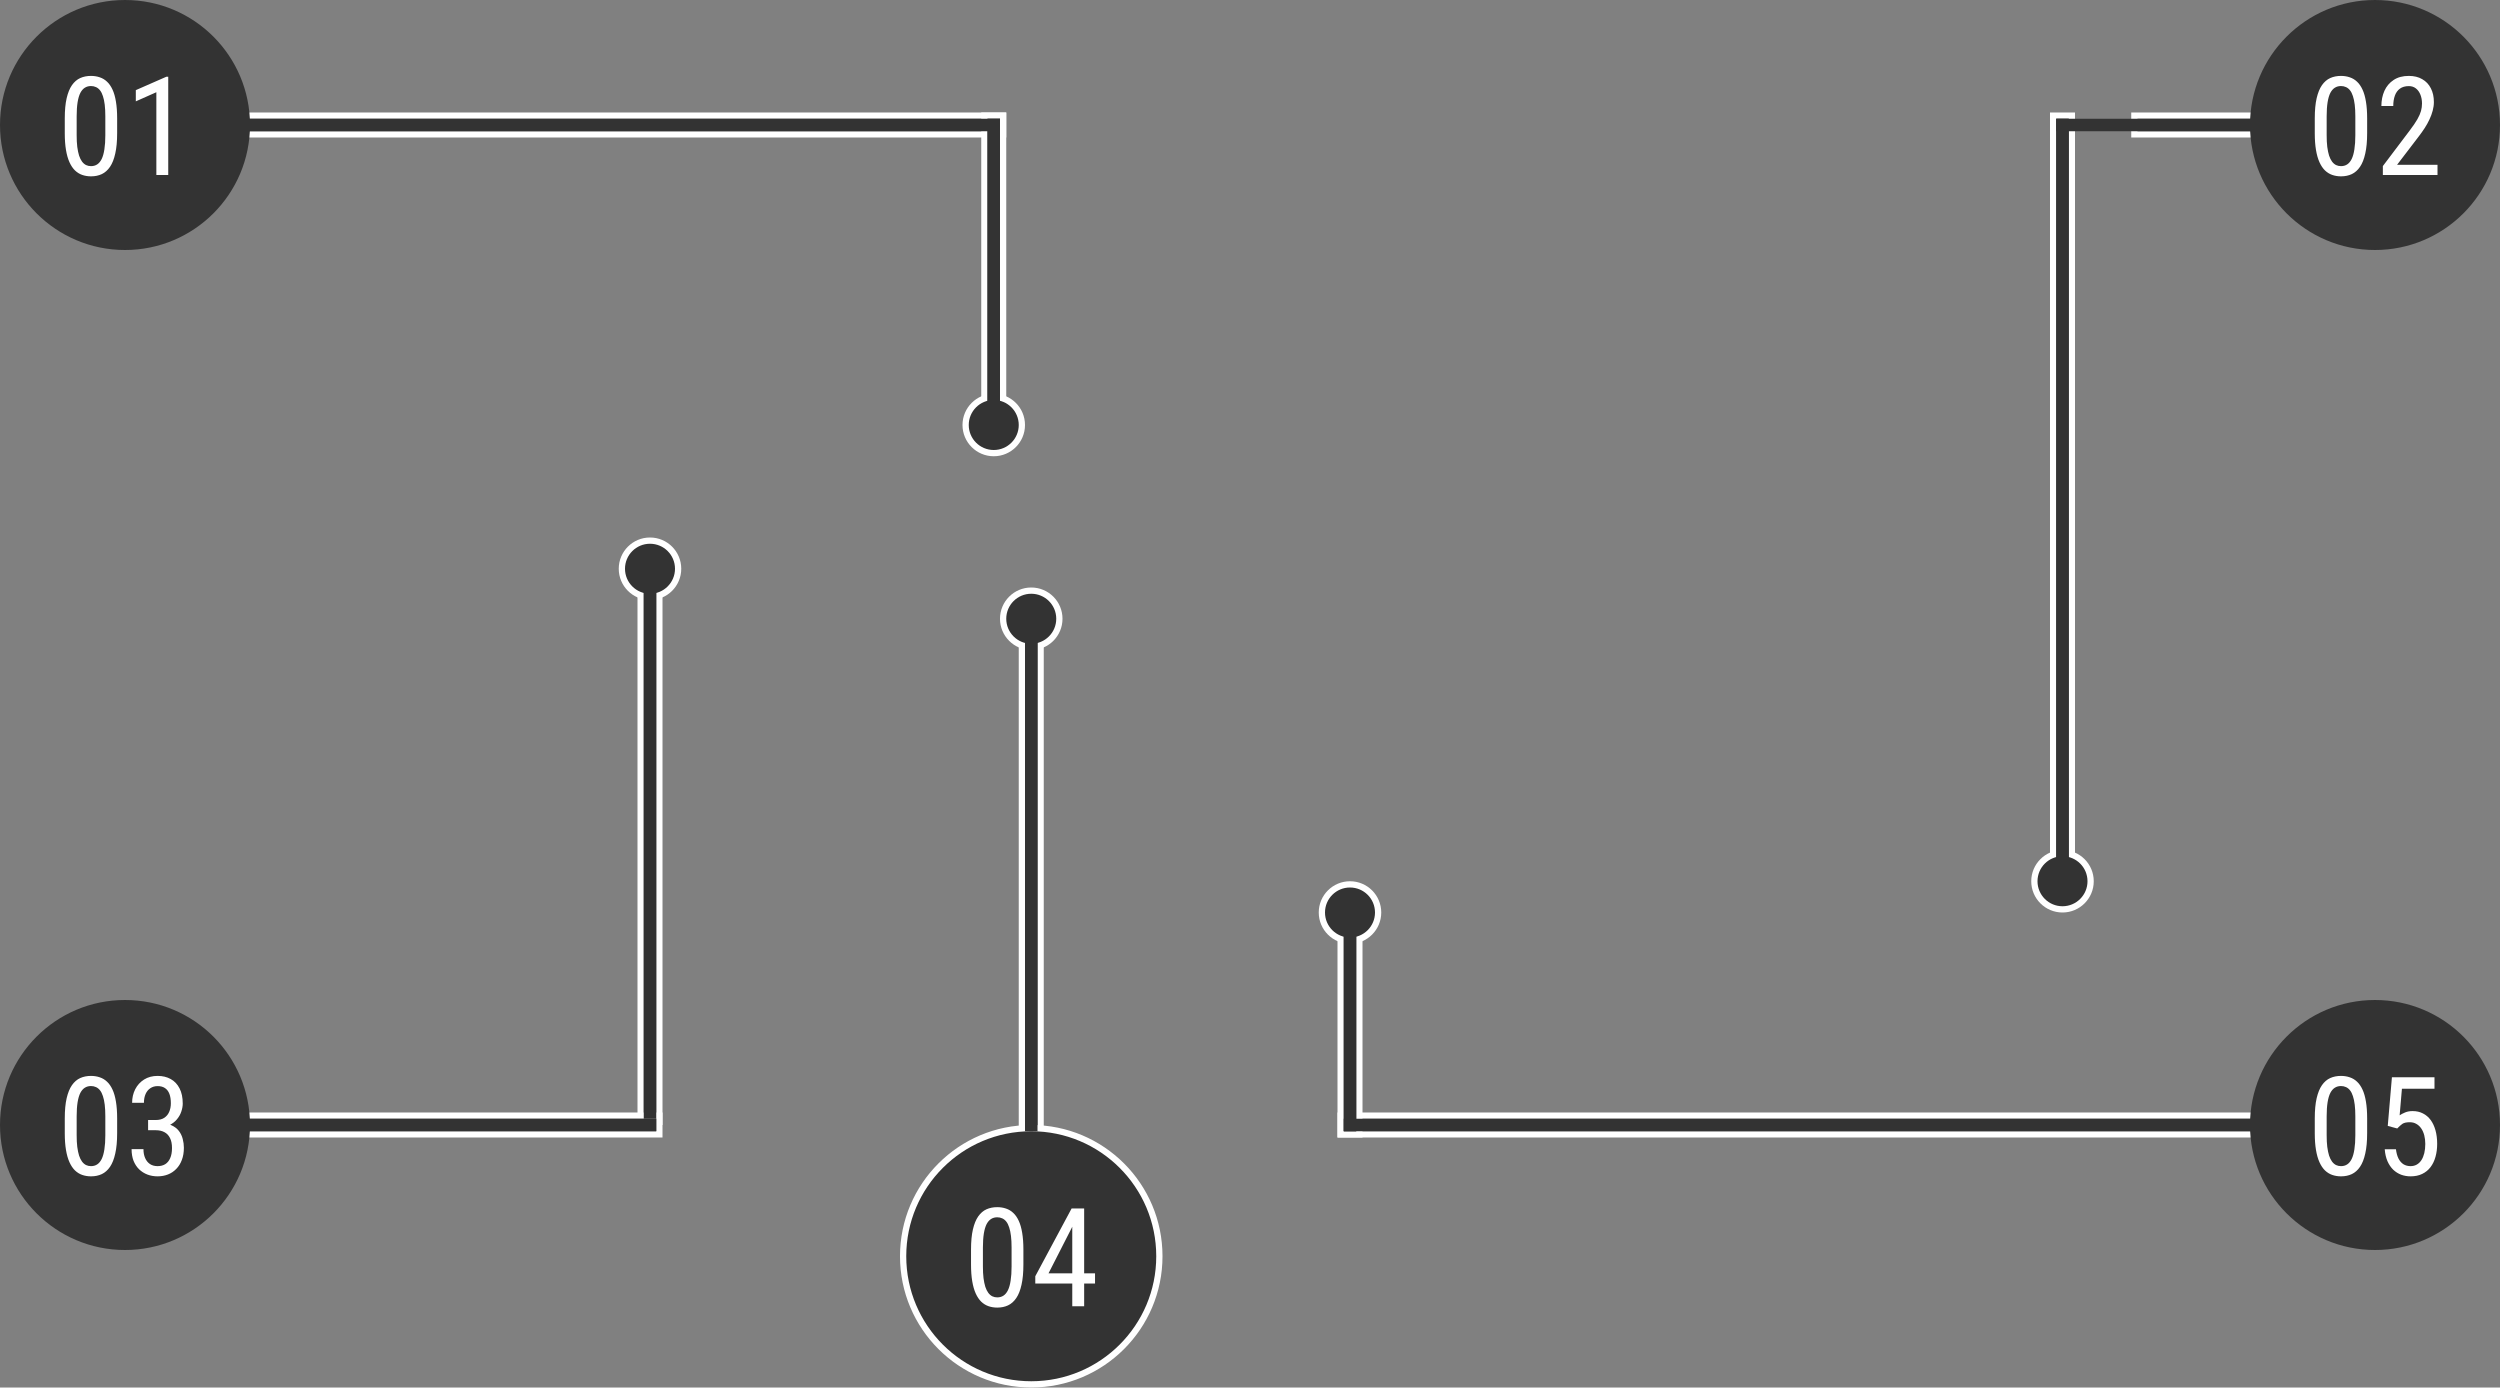 <svg width="400" height="222" viewBox="0 0 400 222" fill="none" xmlns="http://www.w3.org/2000/svg">
<rect x="0" y="0" width="400" height="222" fill="#808080" stroke="none"/>
<circle cx="216" cy="146" r="5" fill="white"/>
<rect x="214.5" y="178.5" width="148" height="3" fill="#333333" stroke="white"/>
<rect x="214.5" y="148.5" width="3" height="33" fill="#333333" stroke="white"/>
<rect x="215" y="179" width="147" height="2" fill="#333333"/>
<rect x="215" y="149" width="2" height="32" fill="#333333"/>
<circle cx="216" cy="146" r="4" fill="#333333"/>
<circle cx="380" cy="180" r="20" fill="#333333"/>
<path d="M378.743 178.934V181.318C378.743 182.6 378.643 183.682 378.442 184.562C378.249 185.443 377.97 186.152 377.604 186.689C377.239 187.227 376.799 187.617 376.283 187.86C375.775 188.097 375.202 188.215 374.564 188.215C374.063 188.215 373.594 188.14 373.157 187.989C372.728 187.839 372.341 187.599 371.997 187.27C371.653 186.933 371.36 186.496 371.116 185.959C370.873 185.422 370.687 184.77 370.558 184.004C370.429 183.238 370.364 182.342 370.364 181.318V178.934C370.364 177.652 370.465 176.577 370.665 175.711C370.866 174.844 371.148 174.15 371.514 173.627C371.886 173.097 372.326 172.717 372.835 172.488C373.351 172.259 373.924 172.145 374.554 172.145C375.062 172.145 375.531 172.22 375.961 172.37C376.398 172.513 376.785 172.746 377.121 173.068C377.465 173.383 377.758 173.806 378.002 174.336C378.245 174.859 378.428 175.5 378.55 176.259C378.679 177.018 378.743 177.91 378.743 178.934ZM376.853 181.641V178.601C376.853 177.899 376.82 177.283 376.756 176.753C376.691 176.216 376.595 175.757 376.466 175.378C376.344 174.998 376.19 174.69 376.004 174.454C375.818 174.218 375.603 174.046 375.359 173.938C375.116 173.824 374.847 173.767 374.554 173.767C374.188 173.767 373.863 173.856 373.576 174.035C373.297 174.207 373.057 174.483 372.856 174.862C372.663 175.242 372.516 175.74 372.416 176.355C372.316 176.971 372.266 177.72 372.266 178.601V181.641C372.266 182.342 372.298 182.962 372.362 183.499C372.434 184.036 372.531 184.502 372.652 184.896C372.781 185.282 372.939 185.601 373.125 185.852C373.311 186.102 373.526 186.288 373.77 186.41C374.013 186.525 374.278 186.582 374.564 186.582C374.944 186.582 375.273 186.489 375.553 186.303C375.839 186.117 376.079 185.826 376.272 185.433C376.466 185.032 376.609 184.52 376.702 183.896C376.802 183.266 376.853 182.514 376.853 181.641ZM383.556 180.556L382.041 180.147L382.707 172.359H389.518V174.196H384.308L383.942 178.45C384.186 178.285 384.479 178.132 384.823 177.988C385.167 177.845 385.568 177.773 386.026 177.773C386.642 177.773 387.19 177.899 387.67 178.149C388.157 178.393 388.569 178.744 388.905 179.202C389.242 179.66 389.5 180.212 389.679 180.856C389.858 181.501 389.947 182.221 389.947 183.016C389.947 183.768 389.858 184.459 389.679 185.089C389.507 185.719 389.242 186.271 388.884 186.743C388.533 187.209 388.089 187.57 387.552 187.828C387.022 188.086 386.402 188.215 385.693 188.215C385.163 188.215 384.662 188.129 384.189 187.957C383.717 187.778 383.291 187.509 382.911 187.151C382.539 186.786 382.234 186.335 381.998 185.798C381.762 185.254 381.615 184.616 381.558 183.886H383.352C383.423 184.473 383.559 184.967 383.76 185.368C383.967 185.769 384.232 186.074 384.555 186.281C384.884 186.482 385.264 186.582 385.693 186.582C386.059 186.582 386.388 186.5 386.682 186.335C386.975 186.17 387.222 185.934 387.423 185.626C387.623 185.318 387.777 184.946 387.885 184.509C387.992 184.072 388.046 183.581 388.046 183.037C388.046 182.543 387.992 182.085 387.885 181.662C387.777 181.24 387.616 180.871 387.401 180.556C387.187 180.241 386.925 179.997 386.617 179.825C386.316 179.646 385.965 179.557 385.564 179.557C385.027 179.557 384.63 179.646 384.372 179.825C384.121 180.004 383.849 180.248 383.556 180.556Z" fill="white"/>
<circle cx="159" cy="68" r="5" fill="white"/>
<rect x="37.5" y="18.5" width="123" height="3" fill="#333333" stroke="white"/>
<rect x="157.5" y="18.5" width="3" height="47" fill="#333333" stroke="white"/>
<rect x="38" y="19" width="122" height="2" fill="#333333"/>
<rect x="158" y="19" width="2" height="46" fill="#333333"/>
<circle cx="159" cy="68" r="4" fill="#333333"/>
<circle cx="20" cy="20" r="20" fill="#333333"/>
<path d="M18.743 18.934V21.318C18.743 22.6 18.643 23.682 18.442 24.562C18.249 25.443 17.97 26.152 17.605 26.689C17.239 27.227 16.799 27.617 16.283 27.86C15.775 28.097 15.202 28.215 14.565 28.215C14.063 28.215 13.594 28.14 13.157 27.989C12.727 27.839 12.341 27.599 11.997 27.27C11.653 26.933 11.36 26.496 11.116 25.959C10.873 25.422 10.687 24.77 10.558 24.004C10.429 23.238 10.364 22.342 10.364 21.318V18.934C10.364 17.652 10.464 16.578 10.665 15.711C10.866 14.844 11.148 14.15 11.514 13.627C11.886 13.097 12.326 12.717 12.835 12.488C13.351 12.259 13.924 12.145 14.554 12.145C15.062 12.145 15.531 12.22 15.961 12.37C16.398 12.513 16.785 12.746 17.121 13.068C17.465 13.383 17.759 13.806 18.002 14.336C18.245 14.859 18.428 15.5 18.55 16.259C18.679 17.018 18.743 17.91 18.743 18.934ZM16.852 21.641V18.601C16.852 17.899 16.82 17.283 16.756 16.753C16.691 16.216 16.595 15.758 16.466 15.378C16.344 14.998 16.19 14.69 16.004 14.454C15.818 14.218 15.603 14.046 15.359 13.938C15.116 13.824 14.847 13.767 14.554 13.767C14.188 13.767 13.863 13.856 13.576 14.035C13.297 14.207 13.057 14.483 12.856 14.862C12.663 15.242 12.516 15.74 12.416 16.355C12.316 16.971 12.266 17.72 12.266 18.601V21.641C12.266 22.342 12.298 22.962 12.362 23.499C12.434 24.036 12.531 24.502 12.652 24.895C12.781 25.282 12.939 25.601 13.125 25.852C13.311 26.102 13.526 26.288 13.77 26.41C14.013 26.525 14.278 26.582 14.565 26.582C14.944 26.582 15.273 26.489 15.553 26.303C15.839 26.116 16.079 25.826 16.273 25.433C16.466 25.032 16.609 24.52 16.702 23.896C16.802 23.266 16.852 22.514 16.852 21.641ZM26.918 12.273V28H25.017V14.755L21.73 16.216V14.422L26.628 12.273H26.918Z" fill="white"/>
<circle cx="165" cy="99" r="5" fill="white"/>
<rect x="163.5" y="101.5" width="3" height="80" fill="#333333" stroke="white"/>
<circle cx="165" cy="201" r="20.5" fill="#333333" stroke="white"/>
<path d="M163.743 199.934V202.318C163.743 203.6 163.643 204.682 163.442 205.562C163.249 206.443 162.97 207.152 162.604 207.689C162.239 208.227 161.799 208.617 161.283 208.86C160.775 209.097 160.202 209.215 159.564 209.215C159.063 209.215 158.594 209.14 158.157 208.989C157.728 208.839 157.341 208.599 156.997 208.27C156.653 207.933 156.36 207.496 156.116 206.959C155.873 206.422 155.687 205.77 155.558 205.004C155.429 204.238 155.364 203.342 155.364 202.318V199.934C155.364 198.652 155.465 197.577 155.665 196.711C155.866 195.844 156.148 195.15 156.514 194.627C156.886 194.097 157.326 193.717 157.835 193.488C158.351 193.259 158.924 193.145 159.554 193.145C160.062 193.145 160.531 193.22 160.961 193.37C161.398 193.513 161.785 193.746 162.121 194.068C162.465 194.383 162.758 194.806 163.002 195.336C163.245 195.859 163.428 196.5 163.55 197.259C163.679 198.018 163.743 198.91 163.743 199.934ZM161.853 202.641V199.601C161.853 198.899 161.82 198.283 161.756 197.753C161.691 197.216 161.595 196.757 161.466 196.378C161.344 195.998 161.19 195.69 161.004 195.454C160.818 195.218 160.603 195.046 160.359 194.938C160.116 194.824 159.847 194.767 159.554 194.767C159.188 194.767 158.863 194.856 158.576 195.035C158.297 195.207 158.057 195.483 157.856 195.862C157.663 196.242 157.516 196.74 157.416 197.355C157.316 197.971 157.266 198.72 157.266 199.601V202.641C157.266 203.342 157.298 203.962 157.362 204.499C157.434 205.036 157.531 205.502 157.652 205.896C157.781 206.282 157.939 206.601 158.125 206.852C158.311 207.102 158.526 207.288 158.77 207.41C159.013 207.525 159.278 207.582 159.564 207.582C159.944 207.582 160.273 207.489 160.553 207.303C160.839 207.117 161.079 206.826 161.272 206.433C161.466 206.032 161.609 205.52 161.702 204.896C161.802 204.266 161.853 203.514 161.853 202.641ZM175.205 203.736V205.369H165.645V204.198L171.456 193.359H172.981L171.456 196.496L167.761 203.736H175.205ZM173.465 193.359V209H171.563V193.359H173.465Z" fill="white"/>
<rect x="164" y="102" width="2" height="79" fill="#333333"/>
<circle cx="165" cy="99" r="4" fill="#333333"/>
<circle cx="104" cy="91" r="5" fill="white"/>
<rect x="102.5" y="92.5" width="3" height="87" fill="#333333" stroke="white"/>
<rect x="36.5" y="178.5" width="69" height="3" fill="#333333" stroke="white"/>
<rect x="103" y="93" width="2" height="86" fill="#333333"/>
<rect x="37" y="179" width="68" height="2" fill="#333333"/>
<circle cx="104" cy="91" r="4" fill="#333333"/>
<circle cx="20" cy="180" r="20" fill="#333333"/>
<path d="M18.743 178.934V181.318C18.743 182.6 18.643 183.682 18.442 184.562C18.249 185.443 17.97 186.152 17.605 186.689C17.239 187.227 16.799 187.617 16.283 187.86C15.775 188.097 15.202 188.215 14.565 188.215C14.063 188.215 13.594 188.14 13.157 187.989C12.727 187.839 12.341 187.599 11.997 187.27C11.653 186.933 11.36 186.496 11.116 185.959C10.873 185.422 10.687 184.77 10.558 184.004C10.429 183.238 10.364 182.342 10.364 181.318V178.934C10.364 177.652 10.464 176.577 10.665 175.711C10.866 174.844 11.148 174.15 11.514 173.627C11.886 173.097 12.326 172.717 12.835 172.488C13.351 172.259 13.924 172.145 14.554 172.145C15.062 172.145 15.531 172.22 15.961 172.37C16.398 172.513 16.785 172.746 17.121 173.068C17.465 173.383 17.759 173.806 18.002 174.336C18.245 174.859 18.428 175.5 18.55 176.259C18.679 177.018 18.743 177.91 18.743 178.934ZM16.852 181.641V178.601C16.852 177.899 16.82 177.283 16.756 176.753C16.691 176.216 16.595 175.757 16.466 175.378C16.344 174.998 16.19 174.69 16.004 174.454C15.818 174.218 15.603 174.046 15.359 173.938C15.116 173.824 14.847 173.767 14.554 173.767C14.188 173.767 13.863 173.856 13.576 174.035C13.297 174.207 13.057 174.483 12.856 174.862C12.663 175.242 12.516 175.74 12.416 176.355C12.316 176.971 12.266 177.72 12.266 178.601V181.641C12.266 182.342 12.298 182.962 12.362 183.499C12.434 184.036 12.531 184.502 12.652 184.896C12.781 185.282 12.939 185.601 13.125 185.852C13.311 186.102 13.526 186.288 13.77 186.41C14.013 186.525 14.278 186.582 14.565 186.582C14.944 186.582 15.273 186.489 15.553 186.303C15.839 186.117 16.079 185.826 16.273 185.433C16.466 185.032 16.609 184.52 16.702 183.896C16.802 183.266 16.852 182.514 16.852 181.641ZM23.695 179.202H24.92C25.464 179.202 25.915 179.088 26.273 178.858C26.631 178.622 26.896 178.303 27.068 177.902C27.247 177.494 27.337 177.036 27.337 176.527C27.337 175.926 27.258 175.421 27.101 175.013C26.943 174.604 26.707 174.297 26.392 174.089C26.084 173.881 25.693 173.777 25.221 173.777C24.777 173.777 24.39 173.888 24.061 174.11C23.731 174.325 23.477 174.633 23.298 175.034C23.119 175.435 23.029 175.908 23.029 176.452H21.139C21.139 175.657 21.303 174.934 21.633 174.282C21.969 173.631 22.442 173.111 23.051 172.725C23.667 172.338 24.39 172.145 25.221 172.145C26.016 172.145 26.714 172.313 27.315 172.649C27.917 172.979 28.386 173.473 28.723 174.132C29.066 174.784 29.238 175.596 29.238 176.57C29.238 176.964 29.163 177.387 29.013 177.838C28.869 178.282 28.637 178.697 28.314 179.084C27.999 179.471 27.584 179.789 27.068 180.04C26.56 180.284 25.937 180.405 25.199 180.405H23.695V179.202ZM23.695 180.835V179.643H25.199C26.073 179.643 26.785 179.761 27.337 179.997C27.888 180.233 28.314 180.549 28.615 180.942C28.916 181.336 29.124 181.77 29.238 182.242C29.36 182.708 29.421 183.173 29.421 183.639C29.421 184.369 29.314 185.017 29.099 185.583C28.891 186.149 28.594 186.629 28.207 187.022C27.828 187.416 27.384 187.714 26.875 187.914C26.366 188.115 25.811 188.215 25.21 188.215C24.623 188.215 24.078 188.118 23.577 187.925C23.076 187.731 22.635 187.452 22.256 187.087C21.876 186.715 21.579 186.26 21.364 185.723C21.157 185.178 21.053 184.559 21.053 183.864H22.954C22.954 184.409 23.044 184.885 23.223 185.293C23.402 185.701 23.66 186.02 23.996 186.249C24.333 186.471 24.737 186.582 25.21 186.582C25.683 186.582 26.091 186.478 26.435 186.271C26.778 186.056 27.043 185.733 27.23 185.304C27.423 184.874 27.52 184.333 27.52 183.682C27.52 183.03 27.412 182.496 27.197 182.081C26.99 181.659 26.692 181.347 26.306 181.146C25.919 180.939 25.457 180.835 24.92 180.835H23.695Z" fill="white"/>
<g clip-path="url(#clip0_3050_14129)">
<circle cx="330" cy="141" r="5" fill="white"/>
<rect x="328.5" y="18.5" width="3" height="121" fill="#333333" stroke="white"/>
<rect x="341.5" y="18.5" width="21" height="3" fill="#333333" stroke="white"/>
<circle cx="380" cy="20" r="20" fill="#333333"/>
<path d="M378.743 18.934V21.318C378.743 22.6 378.643 23.682 378.442 24.562C378.249 25.443 377.97 26.152 377.604 26.689C377.239 27.227 376.799 27.617 376.283 27.86C375.775 28.097 375.202 28.215 374.564 28.215C374.063 28.215 373.594 28.14 373.157 27.989C372.728 27.839 372.341 27.599 371.997 27.27C371.653 26.933 371.36 26.496 371.116 25.959C370.873 25.422 370.687 24.77 370.558 24.004C370.429 23.238 370.364 22.342 370.364 21.318V18.934C370.364 17.652 370.465 16.578 370.665 15.711C370.866 14.844 371.148 14.15 371.514 13.627C371.886 13.097 372.326 12.717 372.835 12.488C373.351 12.259 373.924 12.145 374.554 12.145C375.062 12.145 375.531 12.22 375.961 12.37C376.398 12.513 376.785 12.746 377.121 13.068C377.465 13.383 377.758 13.806 378.002 14.336C378.245 14.859 378.428 15.5 378.55 16.259C378.679 17.018 378.743 17.91 378.743 18.934ZM376.853 21.641V18.601C376.853 17.899 376.82 17.283 376.756 16.753C376.691 16.216 376.595 15.758 376.466 15.378C376.344 14.998 376.19 14.69 376.004 14.454C375.818 14.218 375.603 14.046 375.359 13.938C375.116 13.824 374.847 13.767 374.554 13.767C374.188 13.767 373.863 13.856 373.576 14.035C373.297 14.207 373.057 14.483 372.856 14.862C372.663 15.242 372.516 15.74 372.416 16.355C372.316 16.971 372.266 17.72 372.266 18.601V21.641C372.266 22.342 372.298 22.962 372.362 23.499C372.434 24.036 372.531 24.502 372.652 24.895C372.781 25.282 372.939 25.601 373.125 25.852C373.311 26.102 373.526 26.288 373.77 26.41C374.013 26.525 374.278 26.582 374.564 26.582C374.944 26.582 375.273 26.489 375.553 26.303C375.839 26.116 376.079 25.826 376.272 25.433C376.466 25.032 376.609 24.52 376.702 23.896C376.802 23.266 376.853 22.514 376.853 21.641ZM390.001 26.367V28H381.257V26.571L385.564 20.867C386.094 20.165 386.499 19.571 386.778 19.084C387.058 18.59 387.251 18.149 387.358 17.763C387.466 17.369 387.52 16.968 387.52 16.56C387.52 16.044 387.437 15.579 387.272 15.163C387.108 14.741 386.868 14.404 386.553 14.153C386.238 13.903 385.858 13.777 385.414 13.777C384.834 13.777 384.358 13.913 383.985 14.185C383.62 14.45 383.352 14.823 383.18 15.303C383.008 15.783 382.922 16.334 382.922 16.957H381.021C381.021 16.076 381.182 15.271 381.504 14.54C381.833 13.81 382.324 13.229 382.976 12.8C383.627 12.363 384.44 12.145 385.414 12.145C386.252 12.145 386.968 12.32 387.562 12.671C388.164 13.015 388.622 13.502 388.938 14.132C389.26 14.755 389.421 15.485 389.421 16.323C389.421 16.782 389.356 17.247 389.228 17.72C389.106 18.185 388.934 18.651 388.712 19.116C388.497 19.582 388.243 20.04 387.949 20.491C387.656 20.942 387.34 21.386 387.004 21.823L383.534 26.367H390.001Z" fill="white"/>
<rect x="329" y="19" width="2" height="120" fill="#333333"/>
<rect x="329" y="19" width="33" height="2" fill="#333333"/>
<circle cx="330" cy="141" r="4" fill="#333333"/>
</g>
<defs>
<clipPath id="clip0_3050_14129">
<rect width="75" height="146" fill="white" transform="translate(325)"/>
</clipPath>
</defs>
</svg>
